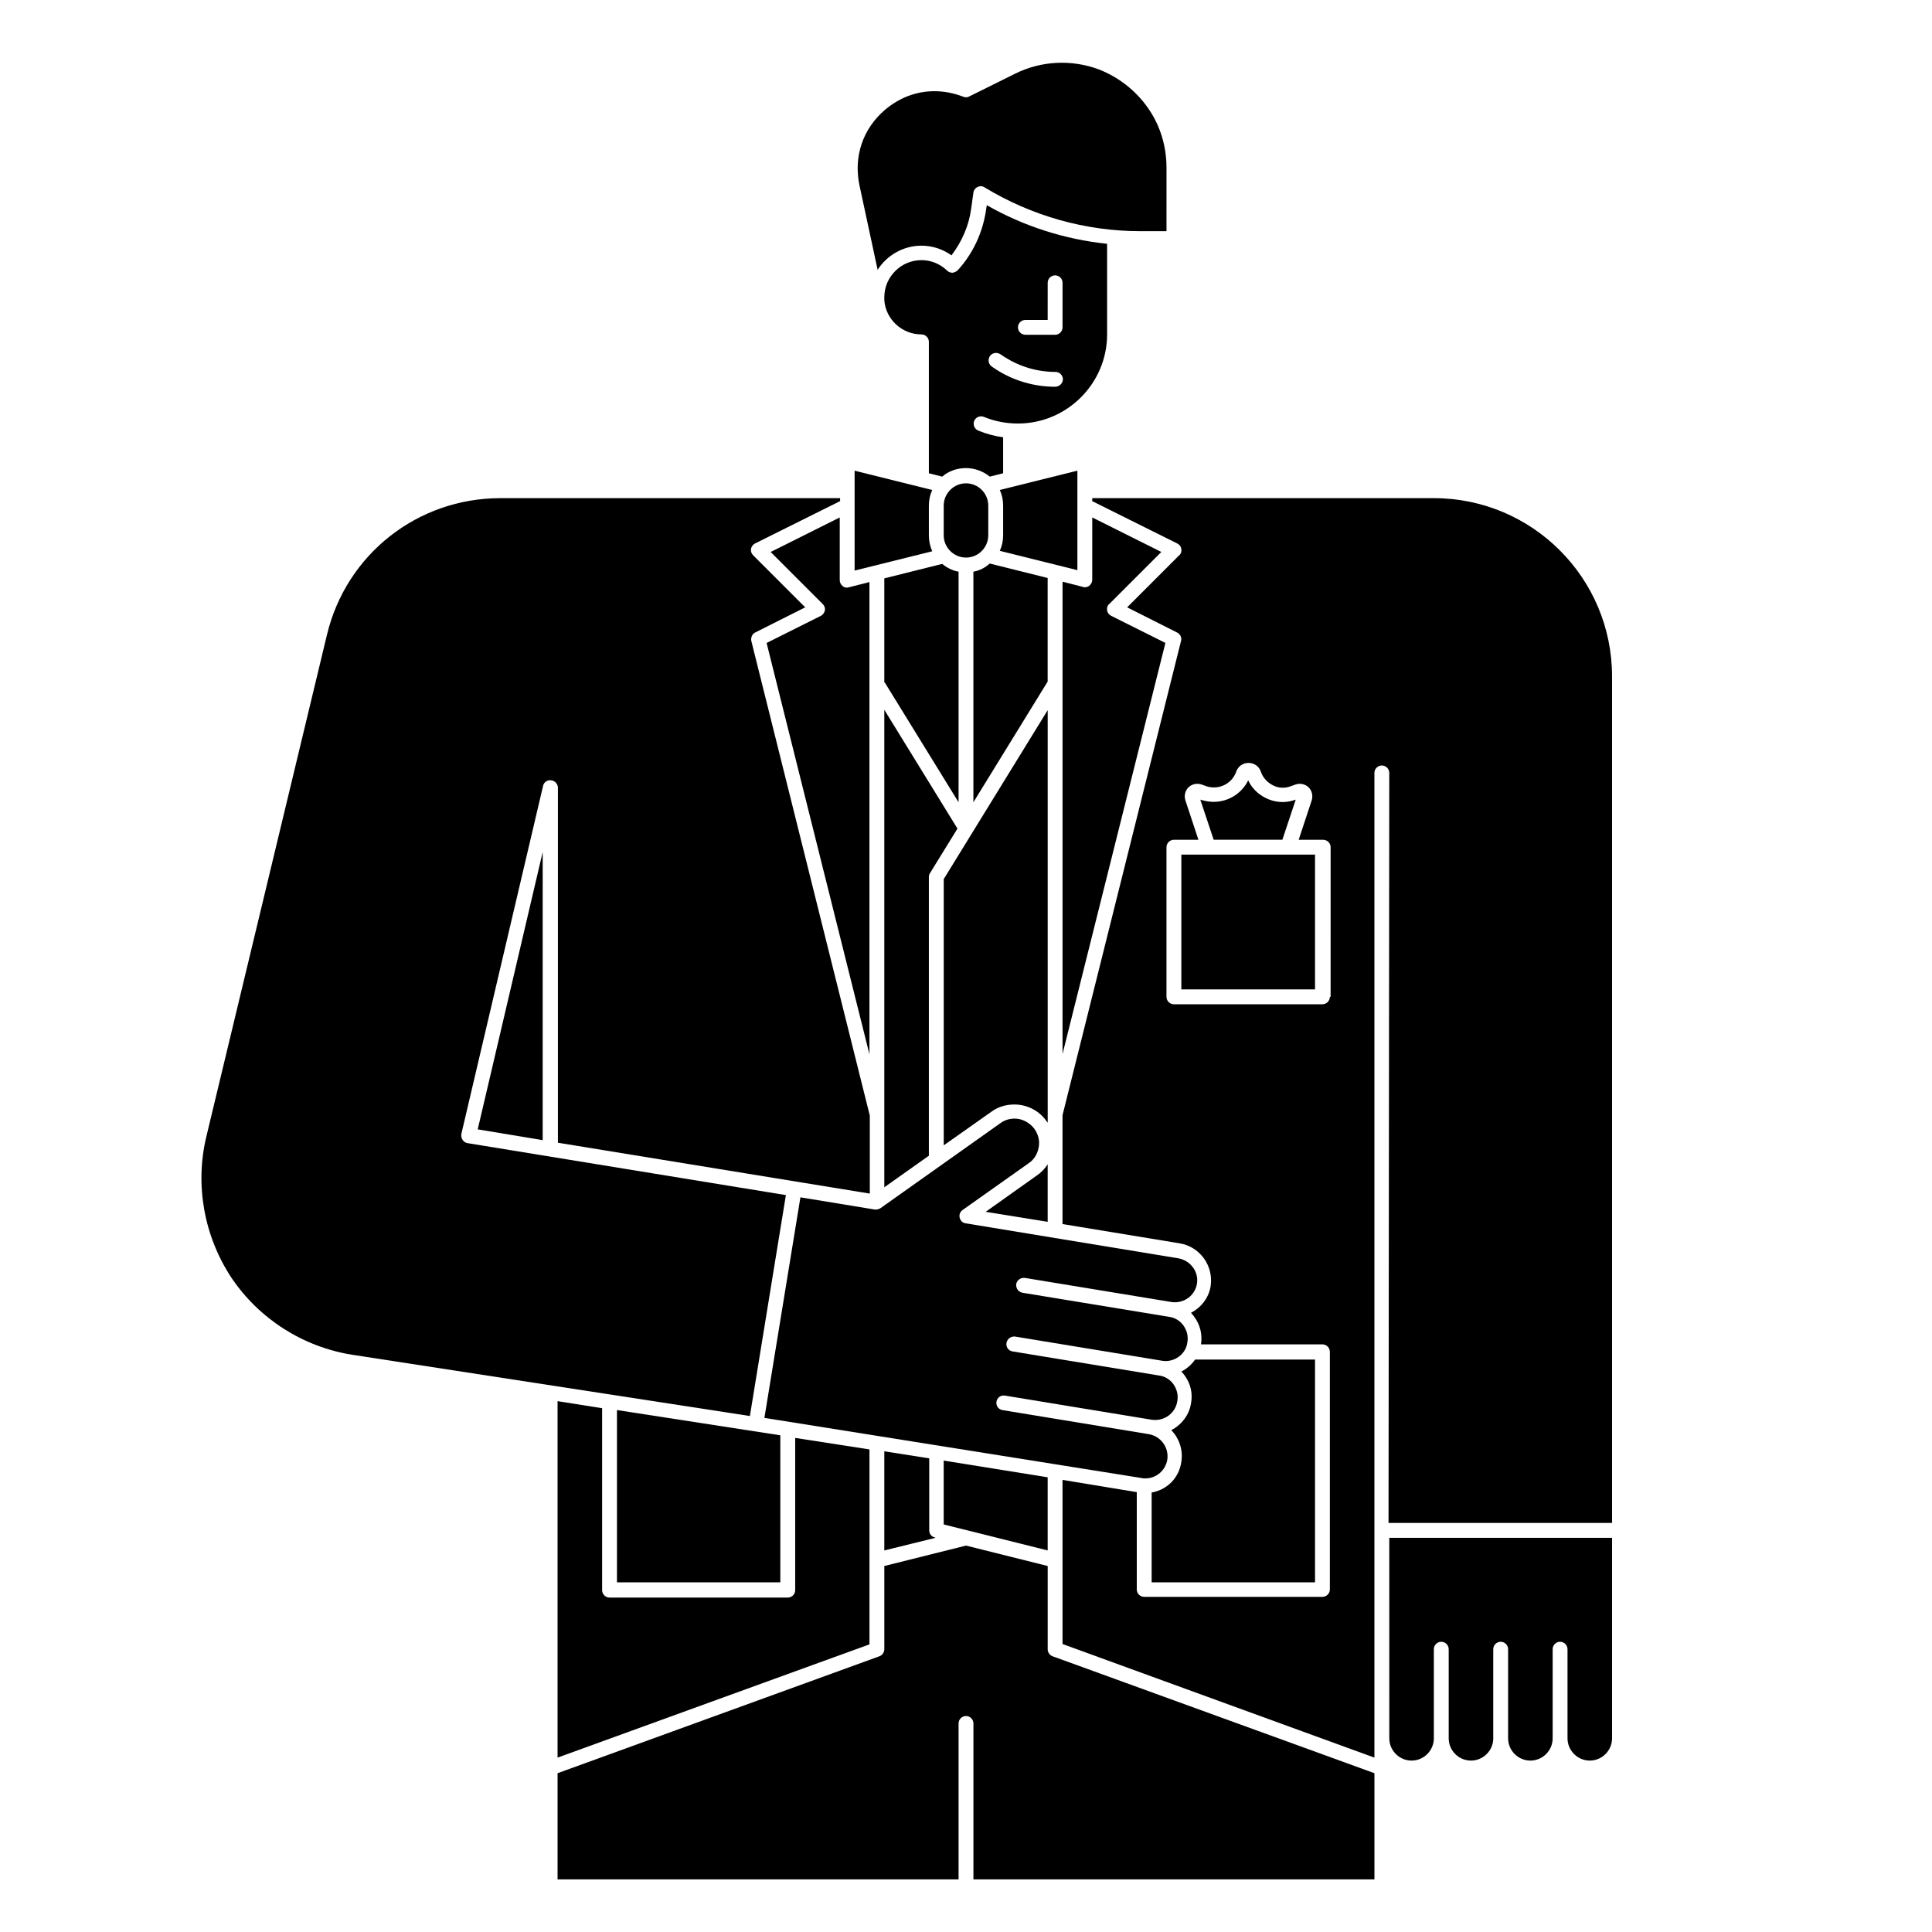 <?xml version="1.0" encoding="UTF-8"?>
<!-- Uploaded to: SVG Repo, www.svgrepo.com, Generator: SVG Repo Mixer Tools -->
<svg fill="#000000" width="800px" height="800px" version="1.1" viewBox="144 144 512 512" xmlns="http://www.w3.org/2000/svg">
 <g>
  <path d="m418.79 455.5-13.578 9.645 16.434 2.656v-15.254c-0.691 1.082-1.676 2.168-2.856 2.953z"/>
  <path d="m307.5 517.68v45.66h43.293v-38.969z"/>
  <path d="m401.96 295.5v61.105l19.68-31.98v-27.453l-15.352-3.836c-1.176 1.082-2.652 1.871-4.328 2.164z"/>
  <path d="m405.9 285.86v-7.871c0-3.246-2.656-5.902-5.902-5.902s-5.902 2.656-5.902 5.902v7.871c0 3.246 2.656 5.902 5.902 5.902s5.902-2.656 5.902-5.902z"/>
  <path d="m378.35 458.64 11.809-8.363v-73.898c0-0.395 0.098-0.688 0.297-0.984l7.281-11.809-19.387-31.488z"/>
  <path d="m378.35 297.27v27.652l0.098-0.098 19.582 31.785v-61.105c-1.672-0.297-3.148-1.082-4.328-2.066z"/>
  <path d="m291.76 515.32v94.465l82.656-30.012v-51.66l-19.68-3.051v40.344c0 1.082-0.887 1.969-1.969 1.969h-47.23c-1.082 0-1.969-0.887-1.969-1.969v-48.215z"/>
  <path d="m421.65 332.2-27.551 44.773v70.555l12.695-8.953c1.77-1.277 3.836-1.871 6.004-1.871 3.246 0 6.297 1.477 8.266 4.035 0.195 0.297 0.395 0.59 0.59 0.789z"/>
  <path d="m451.76 290.28-18.301-9.152-0.004 16.535c0 0.59-0.297 1.18-0.789 1.574-0.395 0.297-0.789 0.395-1.18 0.395-0.195 0-0.297 0-0.492-0.098l-5.41-1.379v125.16l27.258-108.93-14.367-7.184c-0.59-0.297-0.984-0.789-1.082-1.477s0.098-1.277 0.59-1.672z"/>
  <path d="m449.2 539.53v23.812h43.297v-59.039h-31.785c-0.688 0.984-1.477 1.77-2.461 2.461-0.395 0.297-0.789 0.492-1.18 0.688 0.297 0.297 0.59 0.688 0.887 1.082 1.574 2.164 2.164 4.723 1.672 7.379-0.492 3.148-2.559 5.707-5.215 7.086 2.066 2.164 3.148 5.215 2.656 8.363-0.59 4.328-3.836 7.477-7.871 8.168z"/>
  <path d="m376.58 215.5c2.461-3.836 6.789-6.394 11.609-6.394 2.856 0 5.609 0.887 7.969 2.559 2.754-3.641 4.625-7.871 5.215-12.398l0.59-4.231c0.098-0.688 0.492-1.18 1.082-1.477 0.59-0.297 1.277-0.297 1.871 0.098 12.496 7.578 26.766 11.609 41.328 11.609h6.887l0.004-16.824c0-5.707-1.672-11.219-4.922-15.844-3.246-4.625-7.773-8.168-13.086-10.234-7.184-2.656-15.254-2.262-22.141 1.18l-12.102 6.004c-0.492 0.297-1.082 0.297-1.574 0.098-2.559-0.984-5.117-1.477-7.676-1.477-4.723 0-9.25 1.672-13.086 4.922-5.902 5.019-8.363 12.398-6.789 19.977z"/>
  <path d="m378.35 528.61v26.273l13.578-3.344-0.195-0.098c-0.887-0.195-1.477-0.984-1.477-1.871v-19.09z"/>
  <path d="m394.09 531.07v16.926l27.555 6.887v-19.383z"/>
  <path d="m456.09 477.44-56.188-9.25c-0.789-0.098-1.379-0.688-1.574-1.477-0.195-0.789 0.098-1.574 0.789-2.066l17.516-12.398c1.477-0.984 2.363-2.559 2.656-4.328 0.297-1.77-0.195-3.445-1.277-4.922-1.277-1.574-3.148-2.559-5.117-2.559-1.379 0-2.656 0.395-3.738 1.18l-31.785 22.535c-0.395 0.297-0.984 0.395-1.477 0.395l-19.777-3.246-9.543 58.449 99.977 15.941c0.297 0.098 0.688 0.098 0.984 0.098 2.856 0 5.312-2.066 5.805-4.922 0.492-3.246-1.672-6.199-4.82-6.789l-38.867-6.394c-1.082-0.195-1.77-1.18-1.574-2.262 0.195-1.082 1.18-1.77 2.262-1.574l38.867 6.394c3.246 0.492 6.297-1.672 6.789-4.922 0.297-1.574-0.098-3.148-0.984-4.43-0.887-1.277-2.262-2.164-3.836-2.363l-38.867-6.394c-1.082-0.195-1.77-1.18-1.574-2.262 0.195-1.082 1.18-1.77 2.262-1.672l38.867 6.394c1.574 0.297 3.148-0.098 4.43-0.984 1.277-0.887 2.164-2.262 2.363-3.836 0.297-1.574-0.098-3.148-0.984-4.43-0.887-1.277-2.262-2.164-3.836-2.363l-38.867-6.394c-1.082-0.195-1.77-1.18-1.672-2.262 0.195-1.082 1.18-1.77 2.262-1.672l38.867 6.394c3.246 0.492 6.297-1.672 6.789-4.922 0.484-3.246-1.879-6.199-5.125-6.688z"/>
  <path d="m512.18 604.67c0 3.246 2.656 5.902 5.902 5.902s5.902-2.656 5.902-5.902v-23.617c0-1.082 0.887-1.969 1.969-1.969s1.969 0.887 1.969 1.969v23.617c0 3.246 2.656 5.902 5.902 5.902 3.246 0 5.902-2.656 5.902-5.902v-23.617c0-1.082 0.887-1.969 1.969-1.969 1.082 0 1.969 0.887 1.969 1.969v23.617c0 3.246 2.656 5.902 5.902 5.902s5.902-2.656 5.902-5.902v-23.617c0-1.082 0.887-1.969 1.969-1.969 1.082 0 1.969 0.887 1.969 1.969v23.617c0 3.246 2.656 5.902 5.902 5.902 3.246 0 5.902-2.656 5.902-5.902v-53.137h-59.039z"/>
  <path d="m421.65 581.05v-22.043l-21.648-5.41-21.648 5.41v22.043c0 0.789-0.492 1.574-1.277 1.871l-85.316 30.996v28.141h106.27v-41.328c0-1.082 0.887-1.969 1.969-1.969s1.969 0.887 1.969 1.969v41.328h106.27v-28.141l-85.312-30.996c-0.793-0.297-1.281-1.082-1.281-1.871z"/>
  <path d="m352.27 460.71-84.426-13.777c-0.492-0.098-0.984-0.395-1.277-0.887-0.297-0.492-0.395-0.984-0.297-1.574l21.648-92.199c0.195-0.984 1.18-1.672 2.164-1.477 0.984 0.098 1.77 0.984 1.77 1.969v94.07l82.656 13.48v-20.664l-31.391-125.75c-0.195-0.887 0.195-1.871 0.984-2.262l13.285-6.691-13.777-13.777c-0.492-0.492-0.688-1.082-0.59-1.672 0.098-0.59 0.492-1.18 1.082-1.477l22.535-11.219v-0.785h-90.035c-21.941 0-40.836 14.859-45.953 36.211l-31.98 133.04c-3.051 12.793-0.59 26.371 6.691 37.391 7.379 10.922 18.992 18.301 31.98 20.367l105.39 16.234z"/>
  <path d="m429.52 268.73-20.566 5.117c0.59 1.277 0.887 2.656 0.887 4.133v7.871c0 1.477-0.297 2.856-0.887 4.133l20.566 5.117z"/>
  <path d="m483.84 366.54 3.543-10.629-0.297 0.098c-2.559 0.887-5.312 0.688-7.773-0.59-1.969-0.984-3.641-2.656-4.527-4.625-1.672 3.445-5.215 5.707-9.152 5.707-1.082 0-2.164-0.195-3.246-0.492l-0.297-0.098 3.543 10.629z"/>
  <path d="m457.07 370.48h35.426v35.719h-35.426z"/>
  <path d="m523.98 276.02h-90.527v0.789l22.535 11.219c0.59 0.297 0.984 0.789 1.082 1.477 0.098 0.688-0.098 1.277-0.59 1.672l-13.777 13.777 13.285 6.691c0.789 0.395 1.277 1.379 0.984 2.262l-31.395 125.65v28.832l31.094 5.117c5.312 0.887 8.953 5.902 8.168 11.316-0.492 3.148-2.559 5.707-5.215 7.086 0.297 0.297 0.59 0.688 0.887 1.082 1.574 2.164 2.164 4.723 1.77 7.281h32.176c1.082 0 1.969 0.887 1.969 1.969v62.977c0 1.082-0.887 1.969-1.969 1.969h-47.23c-1.082 0-1.969-0.887-1.969-1.969v-25.781l-19.68-3.246v43.492l82.656 30.109v-260.96c0-1.082 0.887-1.969 1.969-1.969s1.969 0.887 1.969 1.969l-0.195 198.77 59.234-0.004v-224.35c0-26.074-21.156-47.23-47.23-47.23zm-27.555 132.15c0 1.082-0.887 1.969-1.969 1.969h-39.359c-1.082 0-1.969-0.887-1.969-1.969v-39.652c0-1.082 0.887-1.969 1.969-1.969h6.496l-3.445-10.43c-0.395-1.18-0.098-2.559 0.789-3.445 0.887-0.887 2.262-1.18 3.445-0.789l1.379 0.492c0.59 0.195 1.277 0.297 1.969 0.297 2.656 0 5.019-1.672 5.902-4.231 0.492-1.379 1.77-2.262 3.246-2.262 1.477 0 2.754 0.887 3.246 2.262 0.492 1.574 1.672 2.856 3.148 3.641 1.477 0.789 3.148 0.887 4.723 0.297l1.379-0.492c1.18-0.395 2.559-0.098 3.445 0.789s1.18 2.262 0.789 3.445l-3.445 10.43h6.496c1.082 0 1.969 0.887 1.969 1.969l-0.004 39.648z"/>
  <path d="m287.82 369.79-17.219 73.504 17.219 2.856z"/>
  <path d="m437.39 208.61c-11.219-1.18-22.043-4.625-31.883-10.234l-0.195 1.277c-0.887 6.004-3.445 11.512-7.477 15.941-0.395 0.395-0.887 0.59-1.379 0.688-0.59 0-1.082-0.195-1.477-0.59-1.871-1.77-4.231-2.754-6.789-2.754-5.41 0-9.84 4.43-9.84 9.84v0.789c0.395 5.117 4.723 9.055 9.84 9.055 1.082 0 1.969 0.887 1.969 1.969v34.832l3.543 0.887c1.672-1.477 3.938-2.262 6.297-2.262 2.363 0 4.625 0.887 6.297 2.262l3.543-0.887v-9.543c-2.262-0.297-4.43-0.887-6.594-1.77-0.984-0.395-1.477-1.574-1.082-2.559 0.395-0.984 1.574-1.477 2.559-1.082 2.856 1.18 5.902 1.77 9.055 1.77 12.988 0 23.617-10.629 23.617-23.617zm-13.777 37.883c-5.512 0-10.922-1.574-15.547-4.527l-1.18-0.789c-0.887-0.59-1.18-1.77-0.59-2.754 0.59-0.887 1.77-1.18 2.754-0.59l1.18 0.789c4.035 2.559 8.66 3.938 13.48 3.938 1.082 0 1.969 0.887 1.969 1.969 0 1.082-0.984 1.965-2.066 1.965zm1.969-15.742c0 1.082-0.887 1.969-1.969 1.969h-7.871c-1.082 0-1.969-0.887-1.969-1.969s0.887-1.969 1.969-1.969h5.902l0.004-9.84c0-1.082 0.887-1.969 1.969-1.969 1.082 0 1.969 0.887 1.969 1.969z"/>
  <path d="m366.54 281.13-18.301 9.152 13.777 13.777c0.492 0.492 0.688 1.082 0.59 1.672s-0.492 1.18-1.082 1.477l-14.367 7.184 27.254 109.02v-125.16l-5.41 1.379c-0.195 0-0.297 0.098-0.492 0.098-0.395 0-0.887-0.098-1.18-0.395-0.492-0.395-0.789-0.984-0.789-1.574z"/>
  <path d="m390.16 285.86v-7.871c0-1.477 0.297-2.856 0.887-4.133l-20.566-5.117v26.469l20.566-5.117c-0.594-1.379-0.887-2.754-0.887-4.231z"/>
 </g>
</svg>
